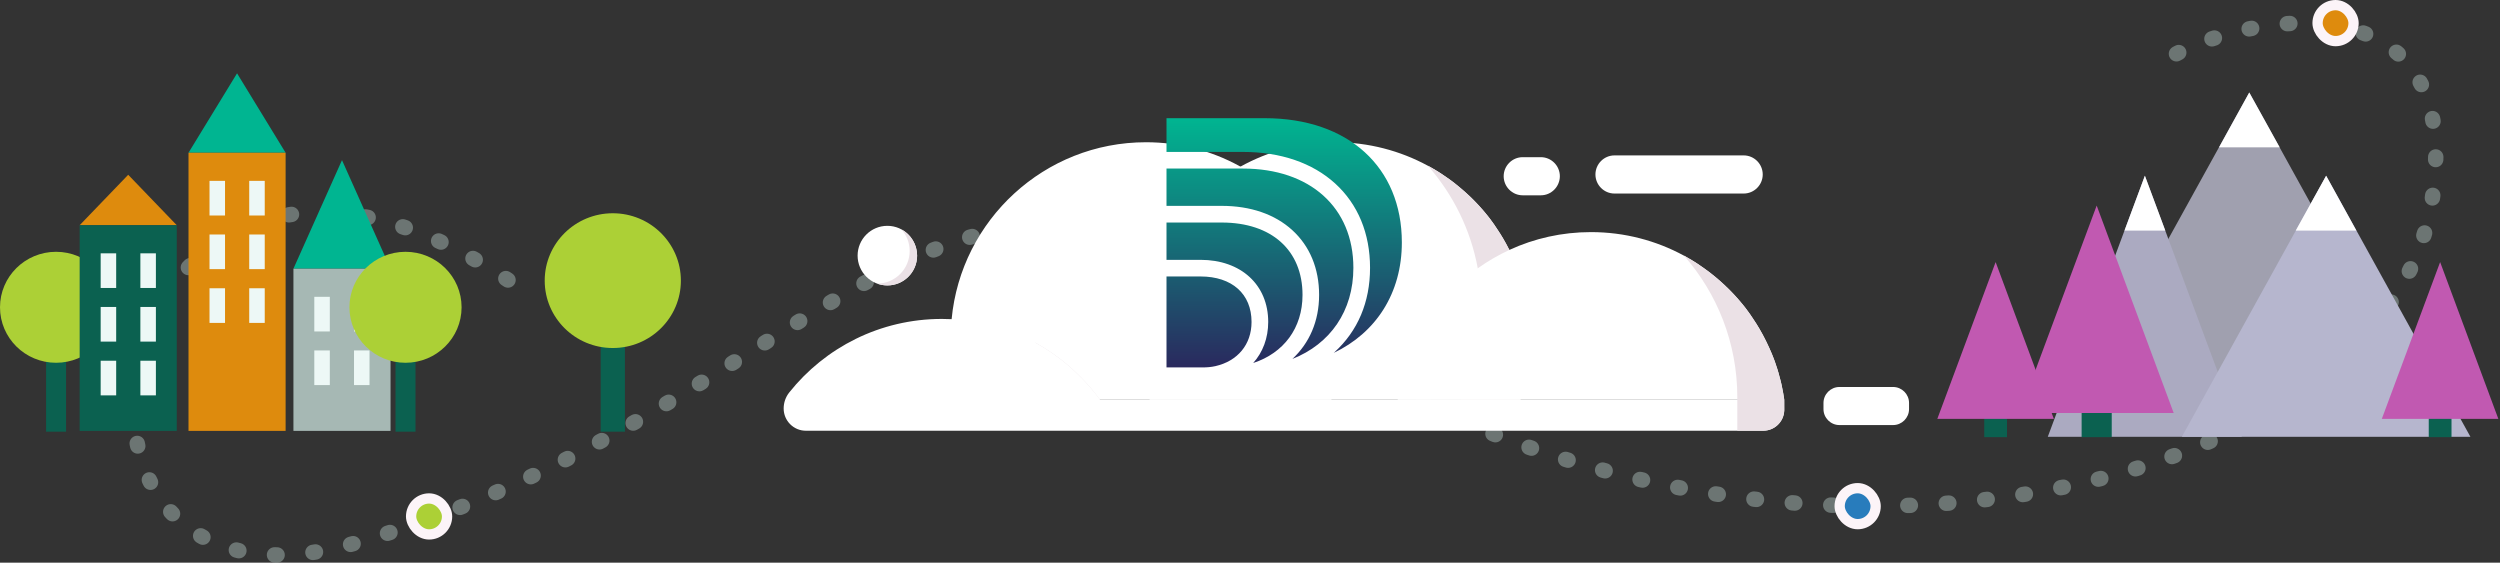 <svg width="973" height="219" viewBox="0 0 973 219" fill="none" xmlns="http://www.w3.org/2000/svg">
<rect x="0" y="0" width="973" height="219" fill="#333333" stroke="none"/>
<path opacity="0.5" d="M197.715 108.977C39.509 3.547 -3.785 251.663 137.559 211.571C314.239 161.456 367.084 23.957 496.129 121.27C667.5 250.5 928.119 199.752 946.592 77.774C961.37 -19.809 855.331 10.008 838.594 26.713" stroke="#A6B8B4" stroke-width="6" stroke-linecap="round" stroke-linejoin="round" stroke-dasharray="1 14"/>
<g clip-path="url(#clip0_3912_16348)">
<path d="M819.262 137.599L875.415 36L931.567 137.599L863.645 150.573L819.262 137.599Z" fill="#A0A0AF"/>
<path d="M887.255 57.341L875.415 36L863.645 57.341H887.255Z" fill="white"/>
<path d="M797 170L834.789 68.401L872.508 170H797Z" fill="#ABAAC1"/>
<path d="M842.73 89.742L834.789 68.401L826.849 89.742H842.73Z" fill="white"/>
<path d="M849.182 170L905.334 68.401L961.487 170H849.182Z" fill="#B6B6CE"/>
<path d="M917.104 89.742L905.334 68.401L893.494 89.742H917.104Z" fill="white"/>
</g>
<g clip-path="url(#clip1_3912_16348)">
<path d="M345.354 111.085C351.746 111.085 356.928 105.894 356.928 99.49C356.928 93.085 351.746 87.894 345.354 87.894C338.962 87.894 333.78 93.085 333.78 99.49C333.78 105.894 338.962 111.085 345.354 111.085Z" fill="white"/>
<path d="M350.869 89.293C352.833 91.522 354.04 94.462 354.04 97.687C354.04 104.706 348.36 110.373 341.378 110.373C342.632 110.824 343.957 111.085 345.378 111.085C351.768 111.085 356.951 105.892 356.951 99.489C356.928 95.079 354.466 91.261 350.869 89.293Z" fill="#EBE1E6"/>
<path d="M595.572 131.502C595.572 139.92 594.199 148.029 591.691 155.594H447.458C444.949 148.029 443.576 139.92 443.576 131.502C443.576 102.904 459.315 77.982 482.581 64.964C482.652 64.916 482.723 64.893 482.794 64.845C493.681 58.799 506.225 55.36 519.574 55.36C532.663 55.36 544.994 58.68 555.739 64.513C555.739 64.513 555.739 64.513 555.762 64.513C556.118 64.703 556.496 64.916 556.851 65.106C557.561 65.509 558.271 65.936 558.981 66.363C559.005 66.363 559.005 66.387 559.029 66.387C559.384 66.6 559.739 66.837 560.094 67.051C560.449 67.264 560.804 67.501 561.159 67.738C561.514 67.975 561.869 68.213 562.2 68.45C562.532 68.687 562.887 68.924 563.218 69.161C563.242 69.161 563.242 69.185 563.265 69.185C563.597 69.422 563.928 69.659 564.283 69.896C564.685 70.204 565.088 70.489 565.49 70.797C565.703 70.939 565.892 71.106 566.082 71.248C566.176 71.319 566.247 71.39 566.342 71.461C566.957 71.936 567.573 72.433 568.165 72.955C568.212 72.979 568.259 73.026 568.307 73.074C568.543 73.287 568.804 73.501 569.04 73.69C569.49 74.07 569.94 74.473 570.366 74.852C570.531 74.994 570.697 75.16 570.863 75.303C571.005 75.421 571.123 75.54 571.241 75.658C571.549 75.943 571.833 76.204 572.141 76.488C572.377 76.702 572.59 76.939 572.827 77.152L572.969 77.294C573.182 77.508 573.395 77.721 573.608 77.935C573.656 77.982 573.726 78.053 573.774 78.101C573.987 78.314 574.176 78.504 574.366 78.717C574.437 78.788 574.484 78.859 574.555 78.907C574.697 79.049 574.815 79.168 574.934 79.31C575.052 79.452 575.17 79.571 575.289 79.689C575.407 79.808 575.525 79.95 575.644 80.069C576.164 80.638 576.685 81.231 577.206 81.824C577.419 82.085 577.655 82.345 577.868 82.606C577.892 82.654 577.939 82.677 577.963 82.725C578.223 83.033 578.46 83.341 578.72 83.65L578.744 83.673C579.004 83.981 579.241 84.313 579.501 84.622C579.762 84.954 579.999 85.262 580.235 85.594C580.259 85.618 580.259 85.618 580.259 85.641C580.519 85.973 580.756 86.305 580.993 86.637C581.206 86.945 581.419 87.254 581.632 87.538C581.703 87.633 581.75 87.704 581.797 87.799C581.963 88.036 582.129 88.273 582.294 88.534C582.72 89.174 583.17 89.815 583.572 90.479C583.714 90.692 583.856 90.929 583.998 91.143C584.164 91.403 584.33 91.664 584.472 91.925C584.614 92.162 584.756 92.376 584.898 92.613C585.773 94.107 586.602 95.601 587.383 97.166C587.454 97.308 587.525 97.427 587.596 97.569C587.738 97.853 587.856 98.114 587.998 98.399C588.117 98.66 588.235 98.897 588.353 99.157C588.377 99.181 588.377 99.229 588.401 99.252C588.519 99.513 588.661 99.798 588.779 100.059C588.898 100.319 589.016 100.604 589.158 100.889V100.912C589.276 101.173 589.395 101.458 589.513 101.718C589.584 101.908 589.655 102.074 589.75 102.264C589.892 102.596 590.01 102.928 590.152 103.236C590.223 103.426 590.318 103.639 590.389 103.829C590.578 104.303 590.744 104.777 590.933 105.252C591.028 105.489 591.099 105.726 591.193 105.987C591.501 106.888 591.809 107.765 592.093 108.69C592.14 108.856 592.188 109.022 592.235 109.188C592.259 109.259 592.282 109.33 592.306 109.401C592.353 109.591 592.424 109.757 592.472 109.947C592.803 111.061 593.111 112.199 593.371 113.314C593.442 113.622 593.513 113.93 593.584 114.215C593.655 114.547 593.726 114.879 593.797 115.211C593.844 115.448 593.892 115.685 593.939 115.922C594.057 116.444 594.152 116.966 594.247 117.487C594.294 117.701 594.318 117.914 594.365 118.128C594.507 118.981 594.649 119.859 594.767 120.736C594.791 120.831 594.791 120.926 594.815 121.021C594.838 121.234 594.862 121.447 594.909 121.661C594.98 122.23 595.051 122.775 595.099 123.344C595.122 123.487 595.122 123.629 595.146 123.795C595.17 124.056 595.193 124.293 595.217 124.554C595.241 124.815 595.264 125.075 595.288 125.336C595.312 125.55 595.312 125.739 595.335 125.953C595.359 126.403 595.406 126.878 595.43 127.328C595.43 127.542 595.454 127.755 595.454 127.968C595.454 127.992 595.454 128.016 595.454 128.039C595.454 128.229 595.477 128.419 595.477 128.585C595.477 128.941 595.501 129.296 595.501 129.652C595.501 129.842 595.501 130.055 595.501 130.245C595.572 130.766 595.572 131.146 595.572 131.502Z" fill="white"/>
<path d="M595.572 131.501C595.572 139.919 594.199 148.029 591.69 155.593H568.401C573.608 144.709 576.519 132.521 576.519 119.645C576.519 114.452 576.046 109.354 575.147 104.421C572.354 89.293 565.49 75.611 555.739 64.513C556.117 64.727 556.472 64.916 556.851 65.13C557.561 65.533 558.271 65.96 558.981 66.386C559.005 66.386 559.005 66.41 559.029 66.41C559.384 66.624 559.739 66.861 560.094 67.074C560.449 67.288 560.804 67.525 561.159 67.762C561.514 67.999 561.869 68.236 562.2 68.473C562.531 68.71 562.887 68.947 563.218 69.185C563.242 69.185 563.242 69.208 563.265 69.208C563.597 69.445 563.928 69.683 564.283 69.92C564.685 70.228 565.088 70.513 565.49 70.821C565.703 70.963 565.892 71.129 566.082 71.271C566.176 71.342 566.247 71.414 566.342 71.485C566.957 71.959 567.573 72.457 568.164 72.979C568.212 73.002 568.259 73.05 568.306 73.097C568.543 73.311 568.803 73.524 569.04 73.714C569.49 74.093 569.94 74.496 570.366 74.876C570.531 75.018 570.697 75.184 570.863 75.326C571.005 75.445 571.123 75.563 571.241 75.682C571.549 75.966 571.833 76.227 572.141 76.512C572.377 76.725 572.59 76.962 572.827 77.176L572.969 77.318C573.182 77.531 573.395 77.745 573.608 77.958C573.655 78.006 573.726 78.077 573.774 78.124C573.987 78.338 574.176 78.527 574.365 78.741C574.436 78.812 574.484 78.883 574.555 78.93C574.697 79.073 574.815 79.191 574.934 79.334C575.052 79.476 575.17 79.594 575.289 79.713C575.407 79.832 575.525 79.974 575.644 80.092C576.164 80.662 576.685 81.254 577.206 81.847C577.419 82.108 577.655 82.369 577.868 82.63C577.892 82.677 577.939 82.701 577.963 82.748C578.223 83.056 578.46 83.365 578.72 83.673L578.744 83.697C579.004 84.005 579.241 84.337 579.501 84.645C579.762 84.977 579.998 85.285 580.235 85.617C580.259 85.641 580.259 85.641 580.259 85.665C580.519 85.997 580.756 86.329 580.993 86.661C581.206 86.969 581.419 87.277 581.632 87.562C581.703 87.657 581.75 87.728 581.797 87.823C581.963 88.06 582.129 88.297 582.294 88.558C582.72 89.198 583.17 89.838 583.572 90.502C583.714 90.716 583.856 90.953 583.998 91.166C584.164 91.427 584.33 91.688 584.472 91.949C584.614 92.186 584.756 92.399 584.898 92.636C585.773 94.13 586.602 95.624 587.383 97.189C587.454 97.331 587.525 97.45 587.596 97.592C587.738 97.877 587.856 98.138 587.998 98.422C588.117 98.683 588.235 98.92 588.353 99.181C588.377 99.205 588.377 99.252 588.401 99.276C588.519 99.537 588.661 99.821 588.779 100.082C588.898 100.343 589.016 100.627 589.158 100.912V100.936C589.276 101.197 589.395 101.481 589.513 101.742C589.584 101.932 589.655 102.098 589.75 102.287C589.892 102.619 590.01 102.951 590.152 103.26C590.223 103.449 590.318 103.663 590.389 103.852C590.578 104.327 590.744 104.801 590.933 105.275C591.028 105.512 591.099 105.749 591.193 106.01C591.501 106.911 591.809 107.789 592.093 108.713C592.14 108.879 592.187 109.045 592.235 109.211C592.258 109.283 592.282 109.354 592.306 109.425C592.353 109.615 592.424 109.781 592.472 109.97C592.803 111.085 593.111 112.223 593.371 113.337C593.442 113.646 593.513 113.954 593.584 114.239C593.655 114.57 593.726 114.902 593.797 115.234C593.844 115.472 593.892 115.709 593.939 115.946C594.057 116.467 594.152 116.989 594.247 117.511C594.294 117.724 594.318 117.938 594.365 118.151C594.507 119.005 594.649 119.882 594.767 120.759C594.791 120.854 594.791 120.949 594.815 121.044C594.838 121.257 594.862 121.471 594.909 121.684C594.98 122.253 595.051 122.799 595.099 123.368C595.122 123.51 595.122 123.652 595.146 123.818C595.17 124.079 595.193 124.316 595.217 124.577C595.241 124.838 595.264 125.099 595.288 125.36C595.312 125.573 595.312 125.763 595.335 125.976C595.359 126.427 595.406 126.901 595.43 127.352C595.43 127.565 595.454 127.778 595.454 127.992C595.454 128.016 595.454 128.039 595.454 128.063C595.454 128.253 595.477 128.442 595.477 128.608C595.477 128.964 595.501 129.32 595.501 129.675C595.501 129.865 595.501 130.079 595.501 130.268C595.572 130.766 595.572 131.146 595.572 131.501Z" fill="#EBE1E6"/>
<path d="M522.036 131.502C522.036 139.92 520.663 148.029 518.154 155.594H373.898C371.389 148.029 370.016 139.92 370.016 131.502C370.016 129.035 370.134 126.617 370.371 124.222C374.016 85.594 406.512 55.36 446.014 55.36C459.102 55.36 471.433 58.68 482.179 64.513C482.202 64.513 482.226 64.537 482.226 64.537C482.415 64.632 482.605 64.751 482.77 64.845C482.936 64.94 483.102 65.035 483.267 65.13C483.622 65.32 483.954 65.533 484.309 65.723C484.332 65.746 484.38 65.77 484.427 65.794C484.758 65.984 485.09 66.197 485.421 66.387C485.445 66.387 485.445 66.41 485.468 66.41C485.8 66.624 486.131 66.814 486.463 67.027C486.534 67.051 486.581 67.098 486.628 67.145C486.889 67.311 487.125 67.478 487.386 67.644C487.883 67.952 488.38 68.284 488.853 68.616C489.066 68.758 489.279 68.9 489.492 69.066C490.32 69.635 491.125 70.228 491.906 70.845C492.119 70.987 492.309 71.153 492.498 71.295C492.593 71.366 492.664 71.438 492.758 71.509C493.042 71.746 493.326 71.959 493.634 72.196C493.658 72.22 493.658 72.22 493.681 72.244C493.989 72.481 494.297 72.742 494.604 73.002C494.652 73.026 494.699 73.074 494.746 73.121C494.983 73.335 495.243 73.548 495.48 73.738C495.811 74.022 496.119 74.307 496.45 74.591C496.64 74.757 496.829 74.923 496.995 75.089C497.066 75.137 497.113 75.184 497.16 75.255C497.35 75.421 497.563 75.611 497.752 75.801C497.776 75.824 497.799 75.848 497.823 75.872C498.155 76.18 498.462 76.465 498.77 76.773C498.936 76.939 499.101 77.081 499.267 77.247C499.314 77.294 499.362 77.342 499.433 77.413C499.646 77.626 499.859 77.84 500.072 78.053C500.119 78.101 500.19 78.172 500.237 78.219C500.45 78.433 500.64 78.622 500.829 78.836C500.9 78.907 500.947 78.978 501.018 79.025C501.16 79.168 501.279 79.286 501.397 79.429C501.515 79.571 501.634 79.689 501.752 79.808C501.87 79.927 501.989 80.069 502.107 80.187C502.628 80.757 503.148 81.349 503.669 81.942C503.882 82.203 504.119 82.464 504.332 82.725C504.356 82.772 504.403 82.796 504.427 82.843C504.687 83.151 504.924 83.46 505.184 83.768L505.208 83.792C505.468 84.1 505.705 84.432 505.965 84.74C506.225 85.072 506.462 85.38 506.699 85.713C506.722 85.736 506.722 85.736 506.722 85.76C506.983 86.092 507.219 86.424 507.456 86.756C507.645 87.017 507.835 87.254 508 87.515C508.142 87.704 508.261 87.894 508.403 88.084C508.971 88.914 509.539 89.744 510.06 90.574C510.202 90.787 510.344 91.024 510.486 91.237C510.651 91.498 510.817 91.759 510.959 92.02C511.101 92.257 511.243 92.471 511.385 92.708C512.332 94.32 513.231 95.98 514.059 97.664C514.201 97.948 514.32 98.209 514.462 98.494C514.58 98.754 514.698 98.992 514.817 99.252C514.84 99.276 514.84 99.323 514.864 99.347C514.982 99.608 515.124 99.893 515.243 100.153C515.361 100.414 515.479 100.699 515.622 100.983V101.007C515.74 101.268 515.858 101.553 515.977 101.813C516.048 102.003 516.119 102.169 516.213 102.359C516.355 102.691 516.474 103.023 516.616 103.331C516.687 103.521 516.781 103.734 516.852 103.924C517.042 104.398 517.207 104.872 517.397 105.347C517.491 105.584 517.562 105.821 517.657 106.082C517.965 106.983 518.272 107.86 518.556 108.785C518.604 108.951 518.651 109.117 518.698 109.283C518.722 109.354 518.746 109.425 518.769 109.496C518.817 109.686 518.888 109.852 518.935 110.042C519.266 111.156 519.574 112.294 519.834 113.409C519.905 113.717 519.976 114.025 520.047 114.31C520.118 114.642 520.189 114.974 520.26 115.306C520.308 115.543 520.355 115.78 520.402 116.017C520.521 116.539 520.615 117.061 520.71 117.582C520.757 117.796 520.781 118.009 520.828 118.222C520.97 119.076 521.112 119.953 521.231 120.831C521.254 120.926 521.254 121.021 521.278 121.115C521.302 121.329 521.325 121.542 521.373 121.756C521.444 122.325 521.515 122.87 521.562 123.439C521.586 123.582 521.586 123.724 521.609 123.89C521.633 124.151 521.657 124.388 521.681 124.649C521.704 124.909 521.728 125.17 521.752 125.431C521.775 125.645 521.775 125.834 521.799 126.048C521.823 126.498 521.87 126.972 521.894 127.423C521.894 127.636 521.917 127.85 521.917 128.063C521.917 128.087 521.917 128.111 521.917 128.134C521.917 128.324 521.941 128.514 521.941 128.68C521.941 129.035 521.965 129.391 521.965 129.747C521.965 129.937 521.965 130.15 521.965 130.34C522.012 130.766 522.036 131.146 522.036 131.502Z" fill="white"/>
<path d="M694.41 155.451C694.41 155.499 694.433 155.546 694.433 155.594H543.976C546.982 134.513 558.603 116.231 575.147 104.422C579.004 101.671 583.123 99.276 587.478 97.26C597.134 92.802 607.879 90.336 619.216 90.336C632.305 90.336 644.636 93.656 655.381 99.49C655.405 99.49 655.428 99.513 655.428 99.513C655.783 99.703 656.138 99.893 656.47 100.106C656.849 100.319 657.204 100.533 657.559 100.746C657.89 100.936 658.198 101.126 658.529 101.315C658.647 101.387 658.789 101.458 658.908 101.552C659.144 101.695 659.381 101.861 659.641 102.003C659.689 102.027 659.76 102.074 659.807 102.098C660.138 102.311 660.47 102.525 660.777 102.738C661.085 102.928 661.393 103.141 661.677 103.355L661.984 103.568C662.268 103.758 662.552 103.947 662.837 104.161C662.86 104.161 662.86 104.185 662.884 104.185C663.523 104.635 664.186 105.109 664.801 105.584C664.896 105.655 664.967 105.726 665.061 105.773C665.345 105.987 665.606 106.2 665.89 106.414C666.552 106.935 667.215 107.457 667.854 108.002C668.185 108.263 668.493 108.548 668.801 108.809C669.109 109.069 669.416 109.354 669.724 109.615C669.748 109.638 669.795 109.662 669.819 109.71C670.055 109.923 670.316 110.16 670.552 110.374C670.623 110.445 670.694 110.516 670.789 110.587C670.978 110.753 671.168 110.943 671.357 111.109C671.499 111.227 671.617 111.346 671.736 111.488C671.996 111.725 672.256 111.986 672.517 112.223C672.777 112.484 673.037 112.745 673.321 113.029C673.369 113.077 673.416 113.124 673.463 113.172C673.724 113.433 673.984 113.717 674.244 113.978C674.268 114.002 674.292 114.025 674.315 114.049C674.552 114.31 674.789 114.547 675.026 114.808C675.12 114.903 675.215 115.021 675.31 115.116C675.546 115.377 675.759 115.614 675.996 115.875C676.233 116.136 676.469 116.42 676.706 116.681C676.777 116.752 676.824 116.823 676.895 116.895C677.156 117.179 677.392 117.487 677.629 117.772C677.889 118.104 678.173 118.412 678.434 118.744L678.457 118.768C678.718 119.076 678.954 119.408 679.215 119.716C679.475 120.048 679.712 120.357 679.948 120.689C679.972 120.712 679.972 120.712 679.972 120.736C680.209 121.068 680.469 121.4 680.706 121.732C680.919 122.04 681.132 122.348 681.345 122.633C681.416 122.728 681.463 122.799 681.511 122.894C681.676 123.131 681.842 123.368 682.008 123.629C682.434 124.269 682.883 124.909 683.286 125.573C683.428 125.787 683.57 126.024 683.712 126.237C683.877 126.498 684.043 126.759 684.185 127.02C684.327 127.257 684.469 127.47 684.611 127.708C685.558 129.32 686.457 130.98 687.286 132.663C687.428 132.948 687.546 133.209 687.688 133.493C687.806 133.754 687.925 133.991 688.043 134.252C688.067 134.276 688.067 134.323 688.09 134.347C688.209 134.608 688.351 134.892 688.469 135.153C688.587 135.414 688.706 135.699 688.848 135.983V136.007C688.966 136.268 689.084 136.552 689.203 136.813C689.274 137.003 689.345 137.169 689.439 137.359C689.581 137.691 689.7 138.022 689.842 138.331C689.913 138.52 690.007 138.734 690.078 138.924C690.268 139.398 690.433 139.872 690.623 140.346C690.717 140.583 690.788 140.821 690.883 141.081C691.191 141.982 691.498 142.884 691.782 143.785C691.83 143.951 691.877 144.117 691.924 144.283C691.948 144.354 691.972 144.425 691.995 144.496C692.043 144.686 692.114 144.852 692.161 145.041C692.493 146.156 692.8 147.294 693.061 148.409C693.132 148.717 693.203 149.025 693.274 149.31C693.345 149.642 693.416 149.974 693.487 150.306C693.534 150.543 693.581 150.78 693.629 151.017C693.747 151.539 693.842 152.06 693.936 152.582C693.984 152.795 694.007 153.009 694.055 153.222C694.197 153.957 694.315 154.716 694.41 155.451Z" fill="white"/>
<path d="M428.05 155.498C428.074 155.522 428.097 155.546 428.121 155.593H416.831C413.328 147.389 408.548 139.872 402.749 133.28C403.057 133.446 403.364 133.612 403.672 133.778C403.814 133.849 403.932 133.92 404.051 133.991C404.311 134.133 404.595 134.299 404.855 134.465C404.903 134.489 404.95 134.513 404.997 134.537C405.329 134.726 405.66 134.916 405.991 135.129C406.275 135.295 406.536 135.461 406.82 135.651C407.009 135.77 407.222 135.888 407.411 136.03C407.979 136.386 408.524 136.742 409.068 137.121C409.258 137.263 409.471 137.382 409.66 137.524C410.63 138.188 411.553 138.876 412.5 139.587C412.713 139.73 412.902 139.896 413.092 140.038C413.186 140.109 413.281 140.18 413.352 140.251C413.589 140.441 413.825 140.631 414.062 140.82C414.204 140.915 414.322 141.034 414.465 141.152C414.701 141.342 414.938 141.532 415.175 141.745C415.222 141.793 415.269 141.816 415.317 141.864C415.553 142.077 415.814 142.291 416.05 142.48C416.382 142.765 416.689 143.026 417.021 143.334C417.21 143.5 417.399 143.666 417.565 143.832C417.636 143.879 417.683 143.927 417.731 143.998C417.92 144.164 418.133 144.354 418.322 144.543C418.346 144.567 418.37 144.591 418.393 144.614C418.725 144.923 419.032 145.207 419.34 145.515C419.506 145.681 419.671 145.824 419.837 145.99C419.884 146.037 419.932 146.085 420.003 146.156C420.216 146.369 420.429 146.583 420.642 146.796C420.689 146.843 420.76 146.915 420.808 146.962C421.021 147.175 421.21 147.365 421.399 147.578C421.47 147.65 421.541 147.721 421.589 147.768C421.731 147.91 421.849 148.029 421.967 148.171C422.086 148.29 422.204 148.432 422.322 148.551C422.441 148.669 422.559 148.812 422.677 148.93C423.198 149.499 423.719 150.092 424.239 150.685C424.476 150.946 424.689 151.207 424.902 151.467C424.926 151.515 424.973 151.538 424.997 151.586C425.257 151.894 425.494 152.202 425.754 152.511L425.778 152.534C426.038 152.843 426.275 153.175 426.535 153.483C426.796 153.815 427.032 154.123 427.269 154.455C427.293 154.479 427.293 154.479 427.293 154.503C427.553 154.835 427.79 155.167 428.05 155.498Z" fill="#EBE1E6"/>
<path d="M694.433 155.594V159.459C694.433 159.625 694.433 159.767 694.41 159.933C694.173 164.225 690.599 167.64 686.244 167.64H313.639C311.248 167.64 309.095 166.667 307.532 165.102C305.97 163.537 305 161.379 305 158.984C305 156.732 305.757 154.527 307.154 152.772C321.071 135.296 342.514 124.127 366.56 124.127C367.839 124.127 369.117 124.151 370.371 124.222C382.039 124.791 393.021 128.016 402.725 133.28C403.033 133.446 403.341 133.612 403.648 133.778C403.838 133.897 404.027 133.991 404.216 134.11C404.429 134.205 404.642 134.347 404.855 134.466C404.903 134.489 404.926 134.513 404.974 134.537C405.305 134.726 405.636 134.916 405.968 135.13C406.252 135.296 406.512 135.462 406.796 135.651C406.985 135.77 407.198 135.888 407.388 136.031C407.956 136.386 408.5 136.742 409.045 137.121C409.234 137.264 409.447 137.382 409.636 137.525C410.607 138.189 411.53 138.876 412.476 139.588C412.689 139.73 412.879 139.896 413.068 140.038C413.163 140.109 413.257 140.18 413.328 140.252C413.565 140.441 413.802 140.631 414.038 140.821C414.18 140.915 414.299 141.034 414.441 141.153C414.678 141.342 414.914 141.532 415.151 141.745C415.198 141.793 415.246 141.817 415.293 141.864C415.53 142.077 415.79 142.291 416.027 142.481C416.358 142.765 416.666 143.026 416.997 143.334C417.186 143.5 417.376 143.666 417.541 143.832C417.612 143.88 417.66 143.927 417.707 143.998C417.896 144.164 418.109 144.354 418.299 144.544C418.322 144.567 418.346 144.591 418.37 144.615C418.701 144.923 419.009 145.207 419.316 145.516C419.482 145.682 419.648 145.824 419.813 145.99C419.908 146.085 420.003 146.18 420.097 146.298C420.239 146.393 420.381 146.535 420.5 146.678C420.595 146.749 420.713 146.867 420.808 146.962C421.021 147.176 421.21 147.365 421.399 147.579C421.47 147.65 421.541 147.721 421.589 147.768C421.731 147.911 421.849 148.029 421.967 148.172C422.086 148.29 422.204 148.432 422.322 148.551C422.441 148.67 422.559 148.812 422.677 148.93C423.198 149.499 423.719 150.092 424.239 150.685C424.476 150.946 424.689 151.207 424.902 151.468C424.997 151.586 425.091 151.681 425.139 151.847C425.399 151.966 425.588 152.203 425.707 152.464C425.754 152.487 425.778 152.511 425.801 152.535C426.062 152.843 426.298 153.175 426.559 153.483C426.819 153.815 427.056 154.123 427.293 154.455C427.316 154.479 427.316 154.479 427.316 154.503C427.577 154.835 427.813 155.167 428.05 155.499C428.074 155.522 428.097 155.546 428.121 155.594H694.433Z" fill="white"/>
<path d="M694.433 159.909C694.197 164.201 690.623 167.616 686.268 167.616H676.162C676.162 167.331 676.162 158.581 676.162 155.57V154.574C676.162 133.446 668.304 114.144 655.381 99.466C655.405 99.466 655.428 99.49 655.428 99.49C655.783 99.679 656.138 99.869 656.47 100.082C656.849 100.296 657.204 100.509 657.559 100.723C657.89 100.912 658.198 101.102 658.529 101.292C658.647 101.363 658.789 101.434 658.908 101.529C659.144 101.671 659.381 101.837 659.641 101.979C659.689 102.003 659.76 102.05 659.807 102.074C660.138 102.288 660.47 102.501 660.777 102.714C661.085 102.904 661.393 103.118 661.677 103.331L661.984 103.544C662.268 103.734 662.553 103.924 662.837 104.137C662.86 104.137 662.86 104.161 662.884 104.161C663.523 104.611 664.186 105.086 664.801 105.56C664.896 105.631 664.967 105.702 665.061 105.75C665.345 105.963 665.606 106.176 665.89 106.39C666.552 106.912 667.215 107.433 667.854 107.979C668.185 108.239 668.493 108.524 668.801 108.785C669.109 109.046 669.416 109.33 669.724 109.591C669.748 109.615 669.795 109.639 669.819 109.686C670.055 109.899 670.316 110.136 670.552 110.35C670.623 110.421 670.694 110.492 670.789 110.563C670.978 110.729 671.168 110.919 671.357 111.085C671.499 111.204 671.617 111.322 671.736 111.464C671.996 111.702 672.256 111.962 672.517 112.199C672.777 112.46 673.037 112.721 673.321 113.006C673.369 113.053 673.416 113.101 673.463 113.148C673.724 113.409 673.984 113.693 674.244 113.954C674.268 113.978 674.292 114.002 674.315 114.025C674.552 114.286 674.789 114.523 675.026 114.784C675.12 114.879 675.215 114.998 675.31 115.092C675.546 115.353 675.759 115.59 675.996 115.851C676.233 116.112 676.469 116.397 676.706 116.657C676.777 116.729 676.824 116.8 676.895 116.871C677.156 117.155 677.392 117.464 677.629 117.748C677.889 118.08 678.173 118.388 678.434 118.72L678.457 118.744C678.718 119.052 678.954 119.384 679.215 119.693C679.475 120.025 679.712 120.333 679.948 120.665C679.972 120.689 679.972 120.689 679.972 120.712C680.209 121.044 680.469 121.376 680.706 121.708C680.919 122.017 681.132 122.325 681.345 122.609C681.416 122.704 681.463 122.775 681.511 122.87C681.676 123.107 681.842 123.344 682.008 123.605C682.434 124.245 682.883 124.886 683.286 125.55C683.428 125.763 683.57 126 683.712 126.214C683.877 126.474 684.043 126.735 684.185 126.996C684.327 127.233 684.469 127.447 684.611 127.684C685.558 129.296 686.457 130.956 687.286 132.64C687.428 132.924 687.546 133.185 687.688 133.47C687.806 133.731 687.925 133.968 688.043 134.229C688.067 134.252 688.067 134.3 688.09 134.323C688.209 134.584 688.351 134.869 688.469 135.13C688.587 135.39 688.706 135.675 688.848 135.96V135.983C688.966 136.244 689.084 136.529 689.203 136.789C689.274 136.979 689.345 137.145 689.439 137.335C689.581 137.667 689.7 137.999 689.842 138.307C689.913 138.497 690.007 138.71 690.078 138.9C690.268 139.374 690.433 139.848 690.623 140.323C690.717 140.56 690.788 140.797 690.883 141.058C691.191 141.959 691.498 142.86 691.782 143.761C691.83 143.927 691.877 144.093 691.924 144.259C691.948 144.33 691.972 144.401 691.995 144.472C692.043 144.662 692.114 144.828 692.161 145.018C692.493 146.132 692.8 147.27 693.061 148.385C693.132 148.693 693.203 149.001 693.274 149.286C693.345 149.618 693.416 149.95 693.487 150.282C693.534 150.519 693.581 150.756 693.629 150.993C693.747 151.515 693.842 152.037 693.936 152.558C693.984 152.772 694.007 152.985 694.055 153.199C694.197 153.934 694.315 154.692 694.41 155.428V155.57C694.41 156.092 694.41 157.823 694.433 159.909Z" fill="#EBE1E6"/>
<path d="M736.799 165.434H715.9C712.492 165.434 709.699 162.636 709.699 159.221V156.826C709.699 153.412 712.492 150.614 715.9 150.614H736.799C740.207 150.614 743 153.412 743 156.826V159.221C743 162.636 740.207 165.434 736.799 165.434Z" fill="white"/>
<path d="M599.69 76.014H592.637C588.566 76.014 585.229 72.671 585.229 68.592C585.229 64.513 588.566 61.17 592.637 61.17H599.69C603.761 61.17 607.098 64.513 607.098 68.592C607.075 72.671 603.761 76.014 599.69 76.014Z" fill="white"/>
<path d="M678.647 75.326H628.352C624.281 75.326 620.944 71.983 620.944 67.904C620.944 63.826 624.281 60.482 628.352 60.482H678.647C682.718 60.482 686.055 63.826 686.055 67.904C686.055 71.983 682.718 75.326 678.647 75.326Z" fill="white"/>
</g>
<path d="M821.887 152.282H810.169V170.141H821.887V152.282Z" fill="#0B6150"/>
<path d="M786 160.732L816.028 80L846 160.732H786Z" fill="#C159B1"/>
<path d="M954.129 156.641H945.27V170.141H954.129V156.641Z" fill="#0B6150"/>
<path d="M927 163.029L949.699 102L972.356 163.029H927Z" fill="#C159B1"/>
<path d="M781.129 156.641H772.27V170.141H781.129V156.641Z" fill="#0B6150"/>
<path d="M754 163.029L776.699 102L799.356 163.029H754Z" fill="#C159B1"/>
<rect x="716" y="190" width="14" height="14" rx="7" fill="#287CBC" stroke="#FCF4F8" stroke-width="4"/>
<rect x="160" y="194" width="14" height="14" rx="7" fill="#ACD036" stroke="#FCF4F8" stroke-width="4"/>
<rect x="902" y="2" width="14" height="14" rx="7" fill="#DE8B0D" stroke="#FCF4F8" stroke-width="4"/>
<g clip-path="url(#clip2_3912_16348)">
<path d="M25.71 132.944H17.937V168H25.71V132.944Z" fill="#0B6150"/>
<path d="M21.823 141.191C33.876 141.191 43.647 131.522 43.647 119.595C43.647 107.669 33.876 98 21.823 98C9.771 98 0 107.669 0 119.595C0 131.522 9.771 141.191 21.823 141.191Z" fill="#ACD036"/>
</g>
<g clip-path="url(#clip3_3912_16348)">
<path d="M243.219 125.433H233.781V168H243.219V125.433Z" fill="#0B6150"/>
<path d="M238.5 135.446C253.136 135.446 265 123.705 265 109.223C265 94.74 253.136 83 238.5 83C223.864 83 212 94.74 212 109.223C212 123.705 223.864 135.446 238.5 135.446Z" fill="#ACD036"/>
</g>
<path d="M73.364 59.449L92.262 28.536L111.159 59.449H73.364Z" fill="#00B591"/>
<path d="M111.159 59.448H73.364V167.7H111.159V59.448Z" fill="#DE8B0D"/>
<path d="M87.579 70.392H81.544V83.874H87.579V70.392Z" fill="#EDF8F6"/>
<path d="M103.036 70.392H97V83.874H103.036V70.392Z" fill="#EDF8F6"/>
<path d="M87.579 91.264H81.544V104.746H87.579V91.264Z" fill="#EDF8F6"/>
<path d="M103.036 91.264H97V104.746H103.036V91.264Z" fill="#EDF8F6"/>
<path d="M87.579 112.192H81.544V125.674H87.579V112.192Z" fill="#EDF8F6"/>
<path d="M103.036 112.192H97V125.674H103.036V112.192Z" fill="#EDF8F6"/>
<path d="M31 87.654L49.897 68.023L68.795 87.654H31Z" fill="#DE8B0D"/>
<path d="M68.795 87.653H31V167.699H68.795V87.653Z" fill="#0B6150"/>
<path d="M45.215 98.597H39.179V112.079H45.215V98.597Z" fill="#EDF8F6"/>
<path d="M60.672 98.597H54.636V112.079H60.672V98.597Z" fill="#EDF8F6"/>
<path d="M45.215 119.469H39.179V132.951H45.215V119.469Z" fill="#EDF8F6"/>
<path d="M60.672 119.469H54.636V132.951H60.672V119.469Z" fill="#EDF8F6"/>
<path d="M45.215 140.397H39.179V153.879H45.215V140.397Z" fill="#EDF8F6"/>
<path d="M60.672 140.397H54.636V153.879H60.672V140.397Z" fill="#EDF8F6"/>
<path d="M114.205 104.576L133.103 62.325L152 104.576H114.205Z" fill="#00B591"/>
<path d="M152 104.577H114.205V167.7H152V104.577Z" fill="#A6B8B4"/>
<path d="M128.364 115.521H122.328V129.003H128.364V115.521Z" fill="#EDF8F6"/>
<path d="M143.821 115.521H137.785V129.003H143.821V115.521Z" fill="#EDF8F6"/>
<path d="M128.364 136.392H122.328V149.874H128.364V136.392Z" fill="#EDF8F6"/>
<path d="M143.821 136.392H137.785V149.874H143.821V136.392Z" fill="#EDF8F6"/>
<g clip-path="url(#clip4_3912_16348)">
<path d="M161.71 132.944H153.937V168H161.71V132.944Z" fill="#0B6150"/>
<path d="M157.824 141.191C169.876 141.191 179.647 131.522 179.647 119.595C179.647 107.669 169.876 98 157.824 98C145.771 98 136 107.669 136 119.595C136 131.522 145.771 141.191 157.824 141.191Z" fill="#ACD036"/>
</g>
<path fill-rule="evenodd" clip-rule="evenodd" d="M454 46H492.249C524.813 46 545.599 65.117 545.599 94.358C545.599 114.105 535.537 129.521 519.081 137.347C519.176 137.252 519.27 137.174 519.365 137.095C528.435 128.844 533.222 117.632 533.222 104.247C533.222 90.862 528.529 79.509 519.648 71.415C510.814 63.384 498.422 59.133 483.793 59.133H454V46ZM454 65.605H483.777C509.869 65.605 526.734 80.769 526.734 104.247C526.734 121.065 517.711 133.883 503.004 139.693C509.57 133.568 513.397 125.065 513.397 114.782C513.397 104.499 509.775 95.776 502.941 89.556C496.17 83.383 486.69 80.123 475.51 80.123H454V65.605ZM454 86.611H475.526C494.91 86.611 506.941 97.413 506.941 114.782C506.941 127.726 499.587 137.41 487.745 141.284C491.462 137.127 493.587 131.631 493.587 125.301C493.587 110.845 482.99 101.13 467.243 101.13H454V86.611ZM467.243 107.601H454V143H467.999C469.7 143 471.384 142.874 473.038 142.496C481.636 140.544 487.1 134.119 487.1 125.301C487.1 114.388 479.494 107.601 467.243 107.601Z" fill="url(#paint0_linear_3912_16348)"/>
<defs>
<linearGradient id="paint0_linear_3912_16348" x1="499.799" y1="46" x2="499.799" y2="143" gradientUnits="userSpaceOnUse">
<stop stop-color="#00B591"/>
<stop offset="1" stop-color="#2A295E"/>
</linearGradient>
<clipPath id="clip0_3912_16348">
<rect width="164.487" height="134" fill="white" transform="translate(797 36)"/>
</clipPath>
<clipPath id="clip1_3912_16348">
<rect width="438" height="112.279" fill="white" transform="translate(305 55.36)"/>
</clipPath>
<clipPath id="clip2_3912_16348">
<rect width="43.647" height="70" fill="white" transform="translate(0 98)"/>
</clipPath>
<clipPath id="clip3_3912_16348">
<rect width="53" height="85" fill="white" transform="translate(212 83)"/>
</clipPath>
<clipPath id="clip4_3912_16348">
<rect width="43.647" height="70" fill="white" transform="translate(136 98)"/>
</clipPath>
</defs>
</svg>
